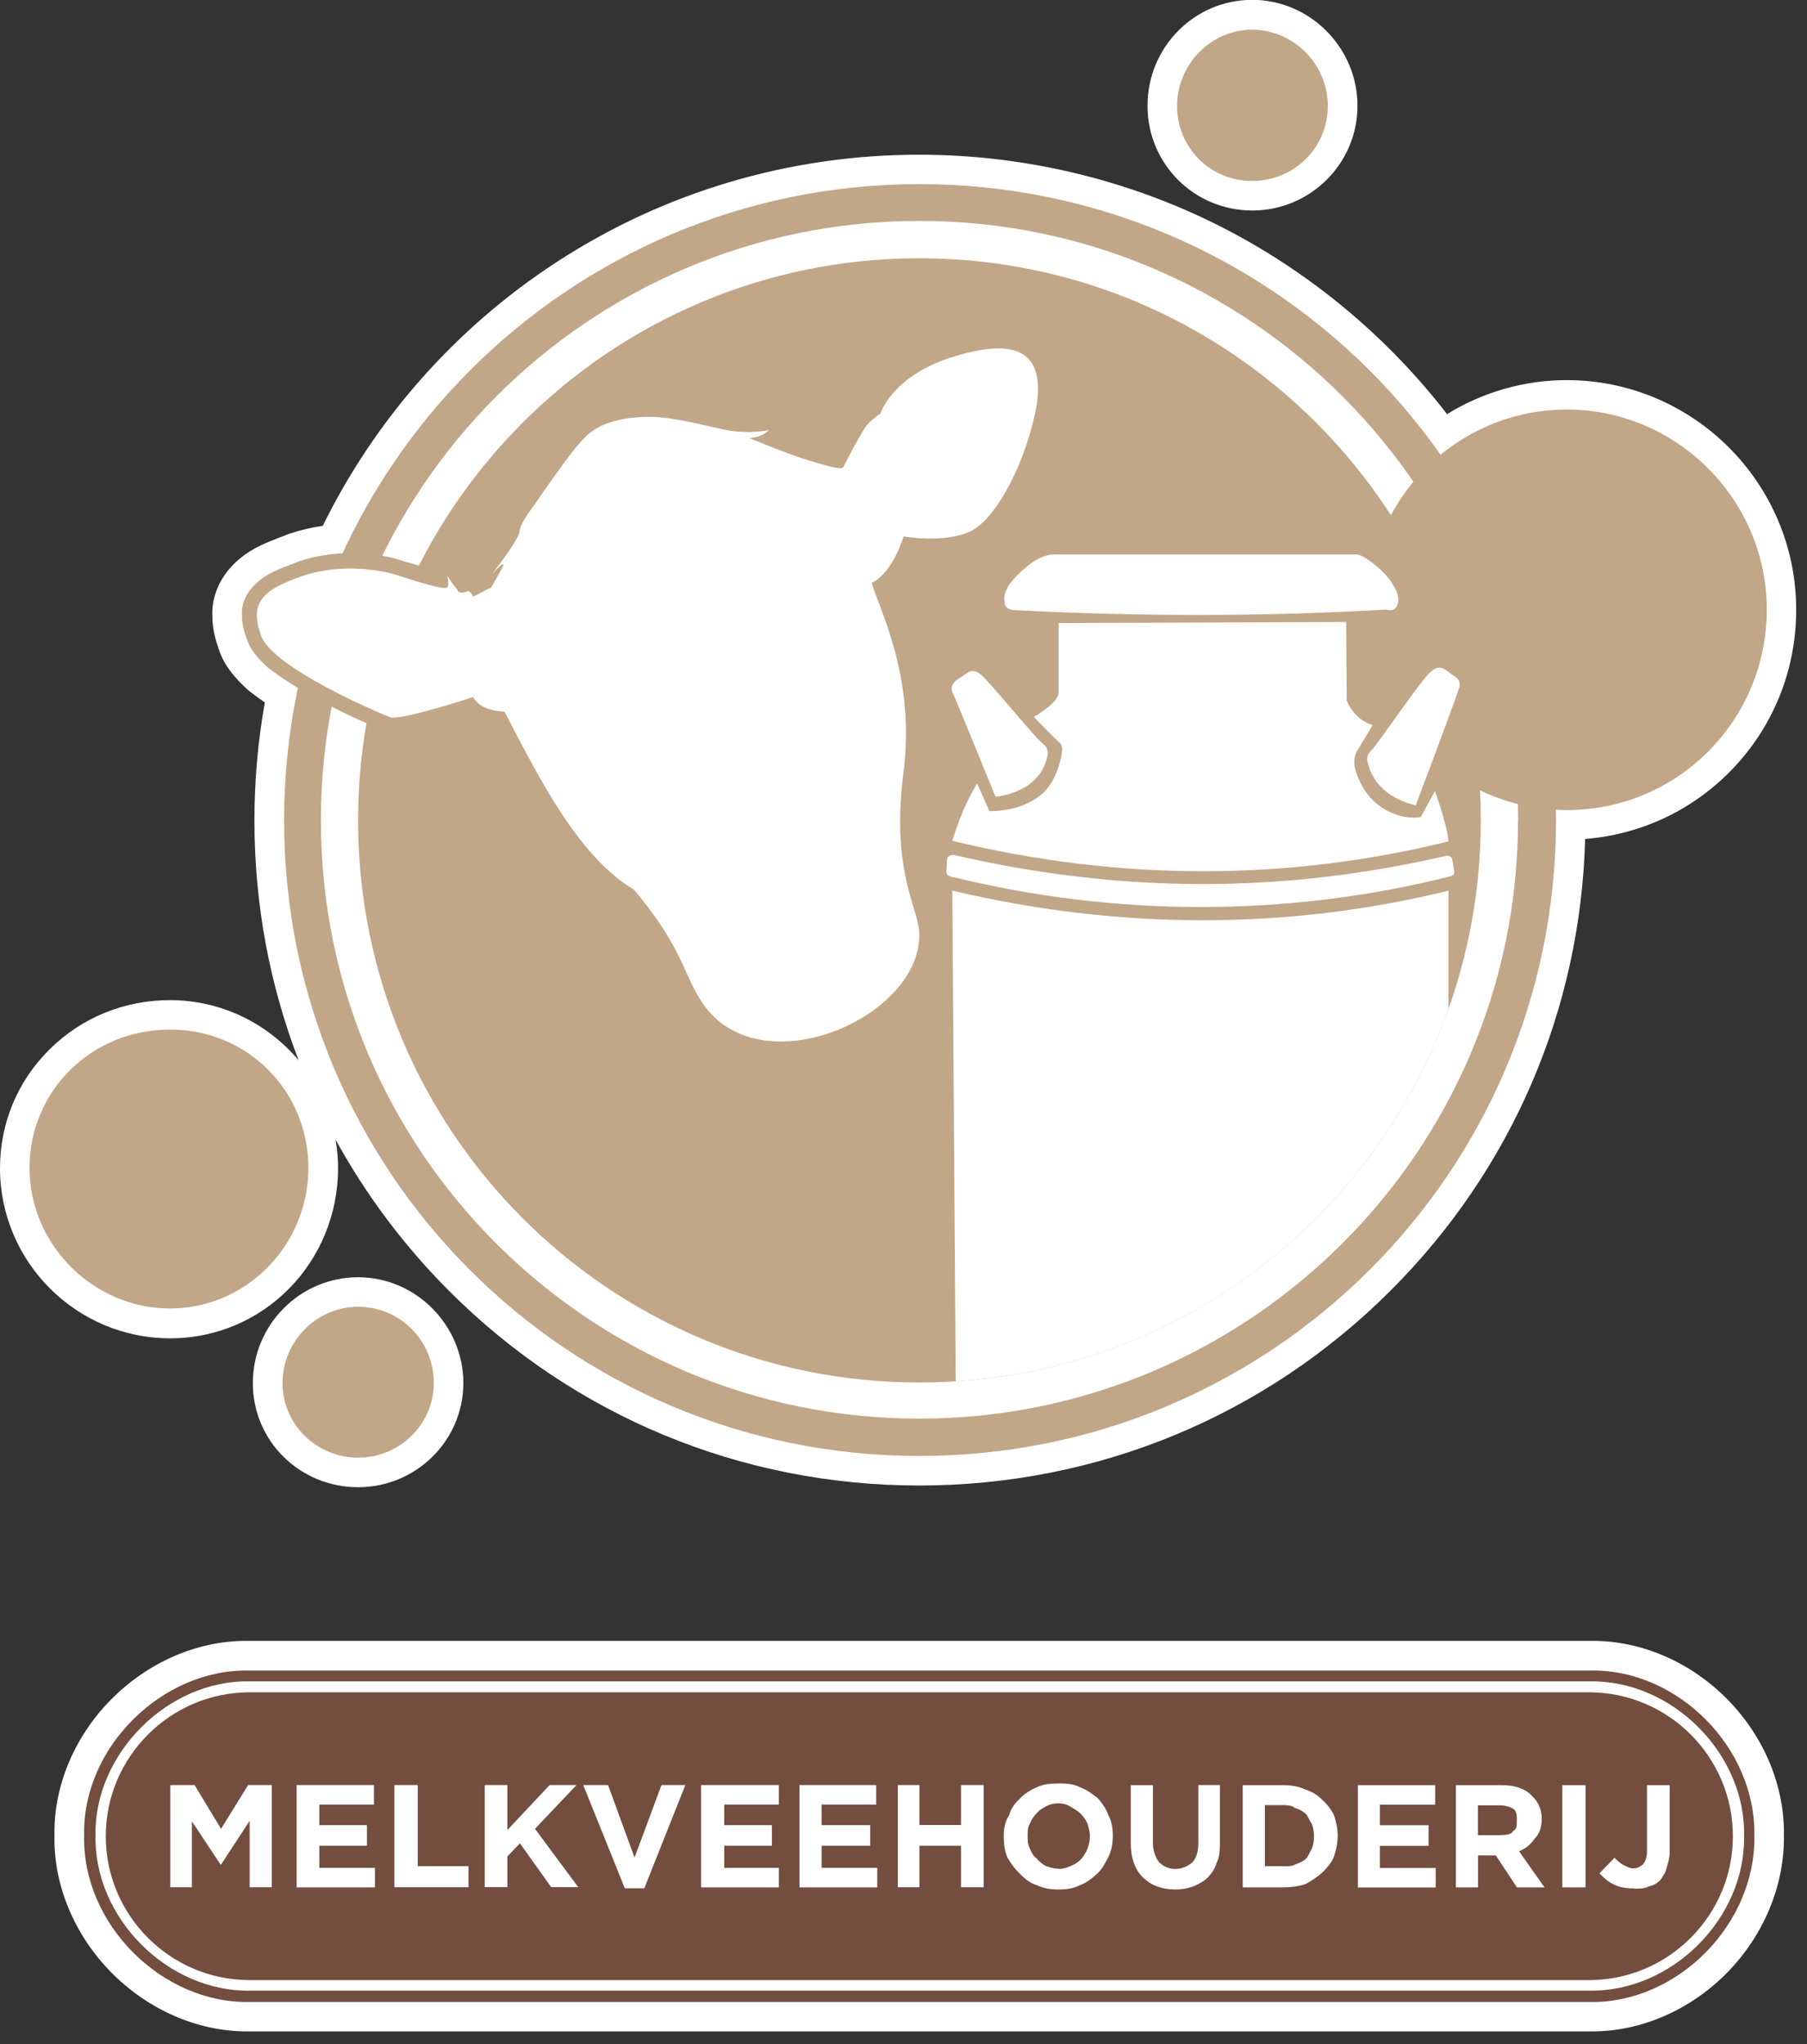 <svg width="137" height="155" viewBox="0 0 137 155" fill="none" xmlns="http://www.w3.org/2000/svg">
<rect x="0" y="0" width="137" height="155" fill="#333333" stroke="none"/>
<g clip-path="url(#clip0_19_144)">
<path fill-rule="evenodd" clip-rule="evenodd" d="M25.63 88.55C25.63 87.82 25.56 87.1 25.44 86.4C27.72 90.56 30.6 94.42 34.04 97.87C43.55 107.39 56.21 112.63 69.69 112.63C83.17 112.63 95.88 107.39 105.41 97.87C114.62 88.68 119.83 76.56 120.18 63.61C124.31 63.28 128.15 61.52 131.1 58.56C134.38 55.27 136.18 50.89 136.18 46.23C136.18 36.63 128.37 28.82 118.78 28.82C115.58 28.82 112.43 29.72 109.71 31.4C105.32 25.71 99.7 20.97 93.36 17.6C86.13 13.76 77.94 11.73 69.69 11.73C59.86 11.73 50.35 14.55 42.17 19.89C34.57 24.85 28.47 31.74 24.47 39.87C23.63 39.99 22.81 40.18 21.99 40.45L21.92 40.47L21.85 40.5C21.67 40.57 21.48 40.65 21.28 40.72C20.8 40.91 20.3 41.1 19.81 41.33C17.42 42.44 16.01 44.5 16.1 46.7C16.1 47.72 16.35 48.53 16.58 49.2C16.99 50.51 17.9 51.48 18.74 52.26L18.81 52.32L18.88 52.38C19.25 52.67 19.65 52.96 20.08 53.26C19.55 56.21 19.29 59.21 19.29 62.22C19.29 68.54 20.44 74.67 22.64 80.39C20.3 77.61 16.8 75.83 12.89 75.83C9.43 75.83 6.19 77.15 3.76 79.56C1.33 81.96 0 85.16 0 88.57C0 95.68 5.79 101.47 12.9 101.47C20.01 101.47 25.63 95.68 25.63 88.57V88.55Z" fill="white"/>
<path fill-rule="evenodd" clip-rule="evenodd" d="M94.94 15.96C99.34 15.96 102.92 12.4 102.92 8.02C102.92 3.64 99.34 -0.01 94.94 -0.01C90.54 -0.01 87 3.59 87 8.02C87 12.45 90.56 15.96 94.94 15.96Z" fill="white"/>
<path fill-rule="evenodd" clip-rule="evenodd" d="M27.15 96.84C22.75 96.84 19.17 100.44 19.17 104.86C19.17 109.28 22.75 112.76 27.15 112.76C31.55 112.76 35.13 109.22 35.13 104.86C35.13 100.5 31.55 96.84 27.15 96.84V96.84Z" fill="white"/>
<path fill-rule="evenodd" clip-rule="evenodd" d="M130.97 128.85C128.2 126.03 124.48 124.41 120.77 124.41C120.67 124.41 120.58 124.41 120.48 124.41H18.94C18.84 124.41 18.75 124.41 18.65 124.41C14.9 124.41 11.15 126.06 8.35 128.93C5.59 131.76 4.06 135.48 4.13 139.16C4.05 142.88 5.6 146.64 8.38 149.49C11.19 152.37 14.96 154.02 18.72 154.02C18.79 154.02 18.87 154.02 18.94 154.02H120.49C120.56 154.02 120.64 154.02 120.71 154.02C124.43 154.02 128.16 152.4 130.94 149.57C133.74 146.72 135.3 142.93 135.25 139.16C135.31 135.43 133.75 131.67 130.97 128.85V128.85Z" fill="white"/>
<path fill-rule="evenodd" clip-rule="evenodd" d="M112.27 62.2C112.27 85.72 93.26 104.82 69.7 104.82C46.14 104.82 27.15 85.72 27.15 62.2C27.15 38.68 46.17 19.58 69.7 19.58C93.23 19.58 112.27 38.68 112.27 62.2V62.2Z" fill="#C2A688"/>
<path fill-rule="evenodd" clip-rule="evenodd" d="M133.95 46.22C133.95 54.62 127.19 61.42 118.79 61.42C110.39 61.42 103.67 54.62 103.67 46.22C103.67 37.82 110.47 31.05 118.79 31.05C127.11 31.05 133.95 37.86 133.95 46.22Z" fill="#C2A688"/>
<path fill-rule="evenodd" clip-rule="evenodd" d="M76.91 46.26C76.91 46.26 76.16 46.26 76.16 45.65C76.08 45.08 76.25 44.3 77.68 43.11C79.03 41.88 80.06 42.04 80.06 42.04H102.72C102.72 42.04 103.09 41.88 104.23 42.82C105.38 43.72 106.16 44.95 106 45.69C105.84 46.51 105.1 46.22 105.1 46.22C95.88 46.75 86.33 46.75 76.91 46.26V46.26Z" fill="white"/>
<path fill-rule="evenodd" clip-rule="evenodd" d="M80.26 47.24L102.06 47.16L102.1 53.1C102.1 53.1 102.59 54.54 104.07 54.98L102.88 56.95C102.88 56.95 102.51 57.52 102.76 58.34C103 59.25 103.82 61.29 106.33 61.9C106.33 61.9 107.02 62.07 107.72 61.95L108.79 59.98C108.79 59.98 109.69 62.4 109.82 63.79C97.6 66.82 84.86 66.82 72.2 63.75C72.2 63.75 72.94 61.21 74.08 59.41L75.02 61.5C75.02 61.5 77.11 61.58 78.63 60.48C80.27 59.41 80.51 57.03 80.51 57.03C80.51 57.03 80.6 56.62 80.39 56.37C80.1 56.12 78.38 54.36 78.38 54.36C78.38 54.36 80.26 53.29 80.26 52.52V47.23V47.24Z" fill="white"/>
<path fill-rule="evenodd" clip-rule="evenodd" d="M109.82 76.5C104.25 92.17 89.79 103.63 72.46 104.73L72.2 67.53C84.86 70.52 97.61 70.52 109.82 67.53V76.5Z" fill="white"/>
<path fill-rule="evenodd" clip-rule="evenodd" d="M72.03 66.42C71.83 66.42 71.74 66.25 71.74 66.01C71.78 65.89 71.78 65.76 71.78 65.64C71.78 65.48 71.78 65.27 71.82 65.11V65.02C71.82 65.02 71.9 64.94 71.98 64.9C72.07 64.82 72.19 64.82 72.31 64.82C78.45 66.25 84.84 67.03 91.15 67.03C97.46 67.03 103.53 66.29 109.6 64.9C109.72 64.82 109.81 64.9 109.93 64.94C110.01 64.94 110.01 64.98 110.09 65.11L110.25 66.01V66.26C110.13 66.35 110.09 66.43 110.01 66.43C103.82 67.99 97.43 68.77 91.04 68.77C84.65 68.77 78.38 67.99 72.31 66.51C72.18 66.51 72.14 66.51 72.02 66.43L72.03 66.42Z" fill="white"/>
<path fill-rule="evenodd" clip-rule="evenodd" d="M75.47 60.4C75.47 60.4 72.48 53.03 72.19 52.45C72.02 51.96 72.48 51.59 72.48 51.59L73.34 51.02C73.34 51.02 73.79 50.61 74.41 51.19C75.03 51.68 78.63 56.15 79.17 56.48C79.58 56.88 79.41 57.29 79.41 57.29C78.88 60.16 75.48 60.41 75.48 60.41L75.47 60.4Z" fill="white"/>
<path fill-rule="evenodd" clip-rule="evenodd" d="M107.35 61.05C107.35 61.05 104.23 60.56 103.66 57.65C103.66 57.65 103.54 57.28 103.99 56.87C104.43 56.47 107.84 51.38 108.49 50.93C109.06 50.36 109.56 50.76 109.56 50.76L110.42 51.38C110.42 51.38 110.86 51.66 110.58 52.28C110.45 52.81 107.34 61.05 107.34 61.05H107.35Z" fill="white"/>
<path fill-rule="evenodd" clip-rule="evenodd" d="M23.38 88.55C23.38 94.41 18.67 99.21 12.89 99.21C7.11 99.21 2.24 94.41 2.24 88.55C2.24 82.69 6.95 78.06 12.89 78.06C18.83 78.06 23.38 82.77 23.38 88.55Z" fill="#C2A688"/>
<path fill-rule="evenodd" clip-rule="evenodd" d="M100.67 8.03C100.67 11.18 98.13 13.72 94.93 13.72C91.73 13.72 89.24 11.18 89.24 8.03C89.24 4.88 91.82 2.25 94.93 2.25C98.04 2.25 100.67 4.84 100.67 8.03V8.03Z" fill="#C2A688"/>
<path fill-rule="evenodd" clip-rule="evenodd" d="M32.89 104.86C32.89 108.01 30.27 110.52 27.15 110.52C24.03 110.52 21.42 108.02 21.42 104.86C21.42 101.7 24 99.08 27.15 99.08C30.3 99.08 32.89 101.62 32.89 104.86Z" fill="#C2A688"/>
<path fill-rule="evenodd" clip-rule="evenodd" d="M18.92 127.48C12.73 127.36 7.12 132.98 7.24 139.17C7.12 145.44 12.73 151.01 18.92 150.93H120.51C126.78 151.02 132.35 145.44 132.23 139.17C132.35 132.98 126.78 127.36 120.51 127.48H18.92V127.48ZM18.92 126.66H120.51C127.19 126.5 133.13 132.52 133.01 139.17C133.13 145.88 127.19 151.91 120.51 151.79H18.92C12.28 151.91 6.22 145.89 6.38 139.17C6.21 132.53 12.28 126.5 18.92 126.66Z" fill="#734D3E"/>
<path fill-rule="evenodd" clip-rule="evenodd" d="M18.92 128.31H120.48C126.49 128.31 131.38 133.21 131.38 139.21V139.23C131.38 145.23 126.48 150.13 120.48 150.13H18.92C12.92 150.13 8.02 145.23 8.02 139.23V139.21C8.02 133.21 12.92 128.31 18.92 128.31Z" fill="#734D3E"/>
<path fill-rule="evenodd" clip-rule="evenodd" d="M12.9 135.34H14.75L16.76 138.66L18.81 135.34H20.61V143.09H18.93V138.05L16.76 141.37H16.72L14.55 138.09V143.09H12.91V135.34H12.9ZM22.49 135.34H28.35V136.82H24.21V138.38H27.82V139.94H24.21V141.62H28.43V143.1H22.49V135.35V135.34ZM29.91 135.34H31.67V141.49H35.52V143.09H29.9V135.34H29.91ZM36.75 135.34H38.47V138.75L41.67 135.34H43.71L40.56 138.66L43.84 143.08H41.79L39.42 139.76L38.47 140.75V143.08H36.75V135.33V135.34ZM44.21 135.34H46.1L48.11 140.84L50.15 135.34H51.96L48.85 143.17H47.37L44.22 135.34H44.21ZM53.15 135.34H59.05V136.82H54.91V138.38H58.52V139.94H54.91V141.62H59.05V143.1H53.15V135.35V135.34ZM60.61 135.34H66.43V136.82H62.29V138.38H65.98V139.94H62.29V141.62H66.51V143.1H60.61V135.35V135.34ZM68.07 135.34H69.71V138.37H72.86V135.34H74.58V143.09H72.86V139.94H69.71V143.09H68.07V135.34ZM80.28 141.7C80.61 141.7 80.9 141.61 81.15 141.49C81.47 141.37 81.72 141.2 81.93 141C82.14 140.76 82.34 140.47 82.46 140.14C82.55 139.85 82.63 139.6 82.63 139.23V139.15C82.63 138.9 82.54 138.57 82.46 138.29C82.34 138 82.14 137.72 81.93 137.51C81.72 137.31 81.44 137.14 81.15 136.98C80.9 136.81 80.58 136.73 80.28 136.73C79.83 136.73 79.59 136.81 79.26 136.98C78.98 137.14 78.81 137.23 78.6 137.47C78.36 137.72 78.2 137.96 78.07 138.29C77.91 138.57 77.91 138.91 77.91 139.15C77.91 139.52 77.91 139.84 78.07 140.13C78.2 140.46 78.36 140.75 78.6 140.91C78.81 141.16 79.05 141.36 79.3 141.48C79.59 141.6 79.96 141.69 80.28 141.69V141.7ZM80.28 143.26C79.62 143.26 79.14 143.18 78.6 142.93C78.07 142.77 77.62 142.39 77.29 142.02C76.92 141.7 76.63 141.24 76.38 140.84C76.17 140.35 76.1 139.77 76.1 139.24V139.16C76.1 138.67 76.18 138.09 76.51 137.64C76.63 137.15 76.92 136.74 77.29 136.41C77.61 136.04 78.11 135.72 78.6 135.51C79.14 135.26 79.67 135.22 80.28 135.22C80.89 135.22 81.43 135.26 81.88 135.51C82.45 135.71 82.82 136.04 83.23 136.33C83.56 136.73 83.88 137.14 84.04 137.64C84.29 138.09 84.37 138.67 84.37 139.16C84.37 139.73 84.29 140.26 84.04 140.79C83.8 141.24 83.56 141.7 83.23 142.02C82.82 142.39 82.37 142.77 81.88 142.93C81.43 143.18 80.82 143.26 80.28 143.26V143.26ZM89.09 143.26C88.07 143.26 87.25 142.93 86.67 142.36C86.06 141.79 85.73 140.88 85.73 139.74V135.35H87.41V139.74C87.41 140.36 87.62 140.84 87.86 141.17C88.19 141.5 88.59 141.7 89.08 141.7C89.66 141.7 90.03 141.49 90.4 141.21C90.69 140.88 90.85 140.43 90.85 139.77V135.34H92.49V139.73C92.49 140.35 92.45 140.83 92.24 141.24C92.11 141.69 91.87 142.02 91.58 142.35C91.25 142.64 90.92 142.84 90.51 143.01C90.02 143.18 89.65 143.26 89.07 143.26H89.09ZM97.29 141.5C97.62 141.5 97.99 141.5 98.15 141.38C98.48 141.25 98.77 141.17 99.05 140.89C99.14 140.77 99.3 140.48 99.46 140.15C99.58 139.86 99.62 139.61 99.62 139.24V139.16C99.62 138.91 99.58 138.58 99.46 138.3C99.3 138.01 99.13 137.73 99.05 137.56C98.77 137.32 98.48 137.15 98.15 137.07C97.99 136.9 97.62 136.86 97.29 136.86H95.9V141.49H97.29V141.5ZM94.22 135.35H97.29C97.82 135.35 98.48 135.44 98.97 135.68C99.46 135.84 99.91 136.09 100.28 136.5C100.57 136.74 100.97 137.24 101.14 137.64C101.3 138.09 101.42 138.67 101.42 139.16C101.42 139.73 101.3 140.26 101.14 140.76C100.97 141.21 100.57 141.66 100.28 141.95C99.91 142.28 99.46 142.6 98.97 142.85C98.48 143.02 97.82 143.1 97.29 143.1H94.22V135.35ZM102.95 135.35H108.81V136.83H104.62V138.39H108.31V139.95H104.62V141.63H108.85V143.11H102.95V135.36V135.35ZM113.81 139.13C114.22 139.13 114.59 139.09 114.75 138.8C115 138.68 115 138.39 115 138.02C115 137.65 115 137.33 114.75 137.16C114.51 137 114.13 136.88 113.73 136.88H112.05V139.14H113.81V139.13ZM110.37 135.35H113.9C114.88 135.35 115.7 135.64 116.15 136.17C116.6 136.58 116.89 137.15 116.89 137.89C116.89 138.58 116.68 139.08 116.35 139.41C116.07 139.82 115.7 140.15 115.17 140.36L117.1 143.1H115.01L113.41 140.68H112.06V143.1H110.38V135.35H110.37ZM118.45 135.35H120.21V143.1H118.45V135.35ZM123.9 143.18C123.24 143.18 122.75 143.09 122.3 142.85C121.89 142.65 121.56 142.36 121.27 142.03L122.41 140.85C122.62 141.1 122.86 141.26 123.03 141.38C123.32 141.5 123.52 141.66 123.84 141.66C124.16 141.66 124.38 141.5 124.59 141.34C124.75 141.09 124.87 140.8 124.87 140.36V135.35H126.59V140.48C126.59 140.89 126.46 141.26 126.34 141.67C126.3 141.96 126.05 142.29 125.89 142.54C125.64 142.79 125.36 142.95 124.99 143.03C124.7 143.2 124.25 143.2 123.89 143.2L123.9 143.18Z" fill="white"/>
<path fill-rule="evenodd" clip-rule="evenodd" d="M117.97 62.2C117.97 88.84 96.37 110.39 69.7 110.39C43.03 110.39 21.54 88.84 21.54 62.2C21.54 35.56 43.06 13.96 69.7 13.96C96.34 13.96 117.97 35.51 117.97 62.2ZM115.1 62.2C115.1 37.12 94.77 16.75 69.7 16.75C44.63 16.75 24.33 37.12 24.33 62.2C24.33 87.28 44.66 107.56 69.69 107.56C94.72 107.56 115.09 87.24 115.09 62.2H115.1Z" fill="#C2A688"/>
<path fill-rule="evenodd" clip-rule="evenodd" d="M70.76 70.11L70.84 70.8C70.84 73.55 69.11 75.97 66.94 77.44C64.69 79.08 62.03 80.06 59.16 80.06C56.41 80.15 53.5 78.75 52.11 76.25C51.7 75.6 51.33 74.86 51 74.16C50.1 72.03 48.83 70.02 47.31 68.34C42.72 65.34 40.3 60.14 37.72 55.46C37.68 55.34 37.63 55.18 37.51 55.05C36.77 54.93 36.07 54.68 35.51 54.19C33.66 54.76 31.74 55.38 29.77 55.5H29.33L29.28 55.45L29.16 55.42C26.98 54.52 24.81 53.49 22.81 52.3C21.87 51.73 21.05 51.2 20.27 50.58C19.61 49.97 18.96 49.26 18.71 48.45C18.5 47.88 18.34 47.31 18.34 46.61C18.26 45.14 19.45 43.95 20.76 43.33C21.38 43.04 22.08 42.8 22.69 42.55C23.96 42.14 25.23 41.94 26.58 41.94C28.02 41.94 29.49 42.14 30.76 42.6C31.09 42.68 32.44 43.09 32.8 43.21C33.09 43.3 33.71 42.39 34.03 42.52L34.85 43.05C35.01 43.25 35.18 43.5 35.34 43.71H35.42C35.51 43.71 35.63 43.71 35.67 43.75L36.45 42.84C37.11 42.02 37.81 41.12 38.25 40.18L38.29 40.14V40.02C38.54 39.04 39.07 38.26 39.64 37.6C40.86 35.84 42.06 33.91 43.49 32.4C44.89 30.92 47.06 30.51 48.98 30.51L49.93 30.55C51.32 30.64 52.72 30.96 54.11 31.24C54.72 31.41 55.38 31.57 55.99 31.57L56.48 31.61C56.97 31.61 57.55 31.57 58.12 31.48L62.79 30.62L59.51 33.04C60.25 33.32 60.91 33.57 61.56 33.73C61.72 33.85 61.89 33.85 62.01 33.89C62.42 34.05 62.83 34.22 63.23 34.26C63.32 34.23 63.32 34.1 63.4 34.05C63.93 33.07 64.34 32.05 65.04 31.26C65.08 31.22 65.2 31.06 65.28 31.01C65.48 30.89 65.69 30.77 65.94 30.57C66.92 28.31 69.34 26.84 71.64 26.02C72.95 25.65 74.3 25.28 75.65 25.24C78.07 25.03 80.04 27.17 79.83 29.54C79.83 29.87 79.75 30.2 79.75 30.61C79.38 32.86 78.73 35.04 77.75 37C76.89 38.64 75.86 40.4 74.18 41.22C73.08 41.75 71.81 41.92 70.62 41.92C70.13 41.92 69.68 41.92 69.22 41.88C68.85 42.86 68.27 43.89 67.5 44.63C67.54 44.72 67.59 44.88 67.59 45.04C68.98 48.36 69.8 51.89 69.8 55.49C69.8 56.51 69.71 57.58 69.59 58.68C69.51 59.79 69.39 60.98 69.39 62.17C69.35 64.3 69.71 66.47 70.33 68.48C70.58 68.97 70.71 69.51 70.74 70.08L70.76 70.11Z" fill="#C2A688"/>
<path d="M69.65 70.23C70.59 76.95 57.31 82.86 53.05 75.72C51.74 73.59 51.61 71.66 48.05 67.44C43.83 64.94 40.84 58.92 38.25 53.96C36.24 53.87 35.88 52.85 35.88 52.85C35.88 52.85 30.26 54.69 29.56 54.37C28.87 54.12 20.55 50.6 19.77 48.14C18.9 45.6 19.97 44.69 23.05 43.63C26.08 42.65 29.24 43.26 30.46 43.72C31.74 44.13 33.7 44.75 33.9 44.54C34.11 44.37 33.9 43.63 33.9 43.63C33.9 43.63 34.4 44.45 34.68 44.7C34.68 44.99 35.21 44.99 35.42 44.82C35.63 44.74 35.87 45.23 35.87 45.23C35.87 45.23 36.61 44.9 36.89 44.7L37.22 44.57C37.22 44.57 38.08 43.1 38.17 42.85C38.17 42.52 37.26 43.58 37.26 43.58C37.26 43.58 39.27 41.04 39.39 40.31C39.39 39.7 40.53 38.26 40.53 38.26C40.53 38.26 43.36 34.07 44.3 33.22C45.17 32.23 47.01 31.49 49.84 31.62C52.5 31.86 54.76 32.68 55.95 32.72C57.18 32.85 58.32 32.6 58.32 32.6C58.32 32.6 57.79 33.05 57.38 33.13C56.97 33.21 56.8 33.21 56.8 33.21C56.8 33.21 59.87 34.48 61.22 34.88C62.49 35.25 63.68 35.66 63.93 35.42C64.13 35.05 65.53 32.26 65.93 32.02C66.34 31.61 66.75 31.36 66.75 31.36C66.75 31.36 67.57 28.61 71.99 27.14C76.54 25.67 79.16 26.28 78.63 30.5C77.97 34.56 75.72 39.19 73.63 40.26C71.58 41.24 68.51 40.67 68.51 40.67C68.51 40.67 67.69 43.46 66.09 44.19C66.66 46.2 69.41 51.28 68.51 58.49C67.57 65.62 69.41 68.53 69.62 70.21" fill="white"/>
</g>
<defs>
<clipPath id="clip0_19_144">
<rect width="136.19" height="154.02" fill="white"/>
</clipPath>
</defs>
</svg>
